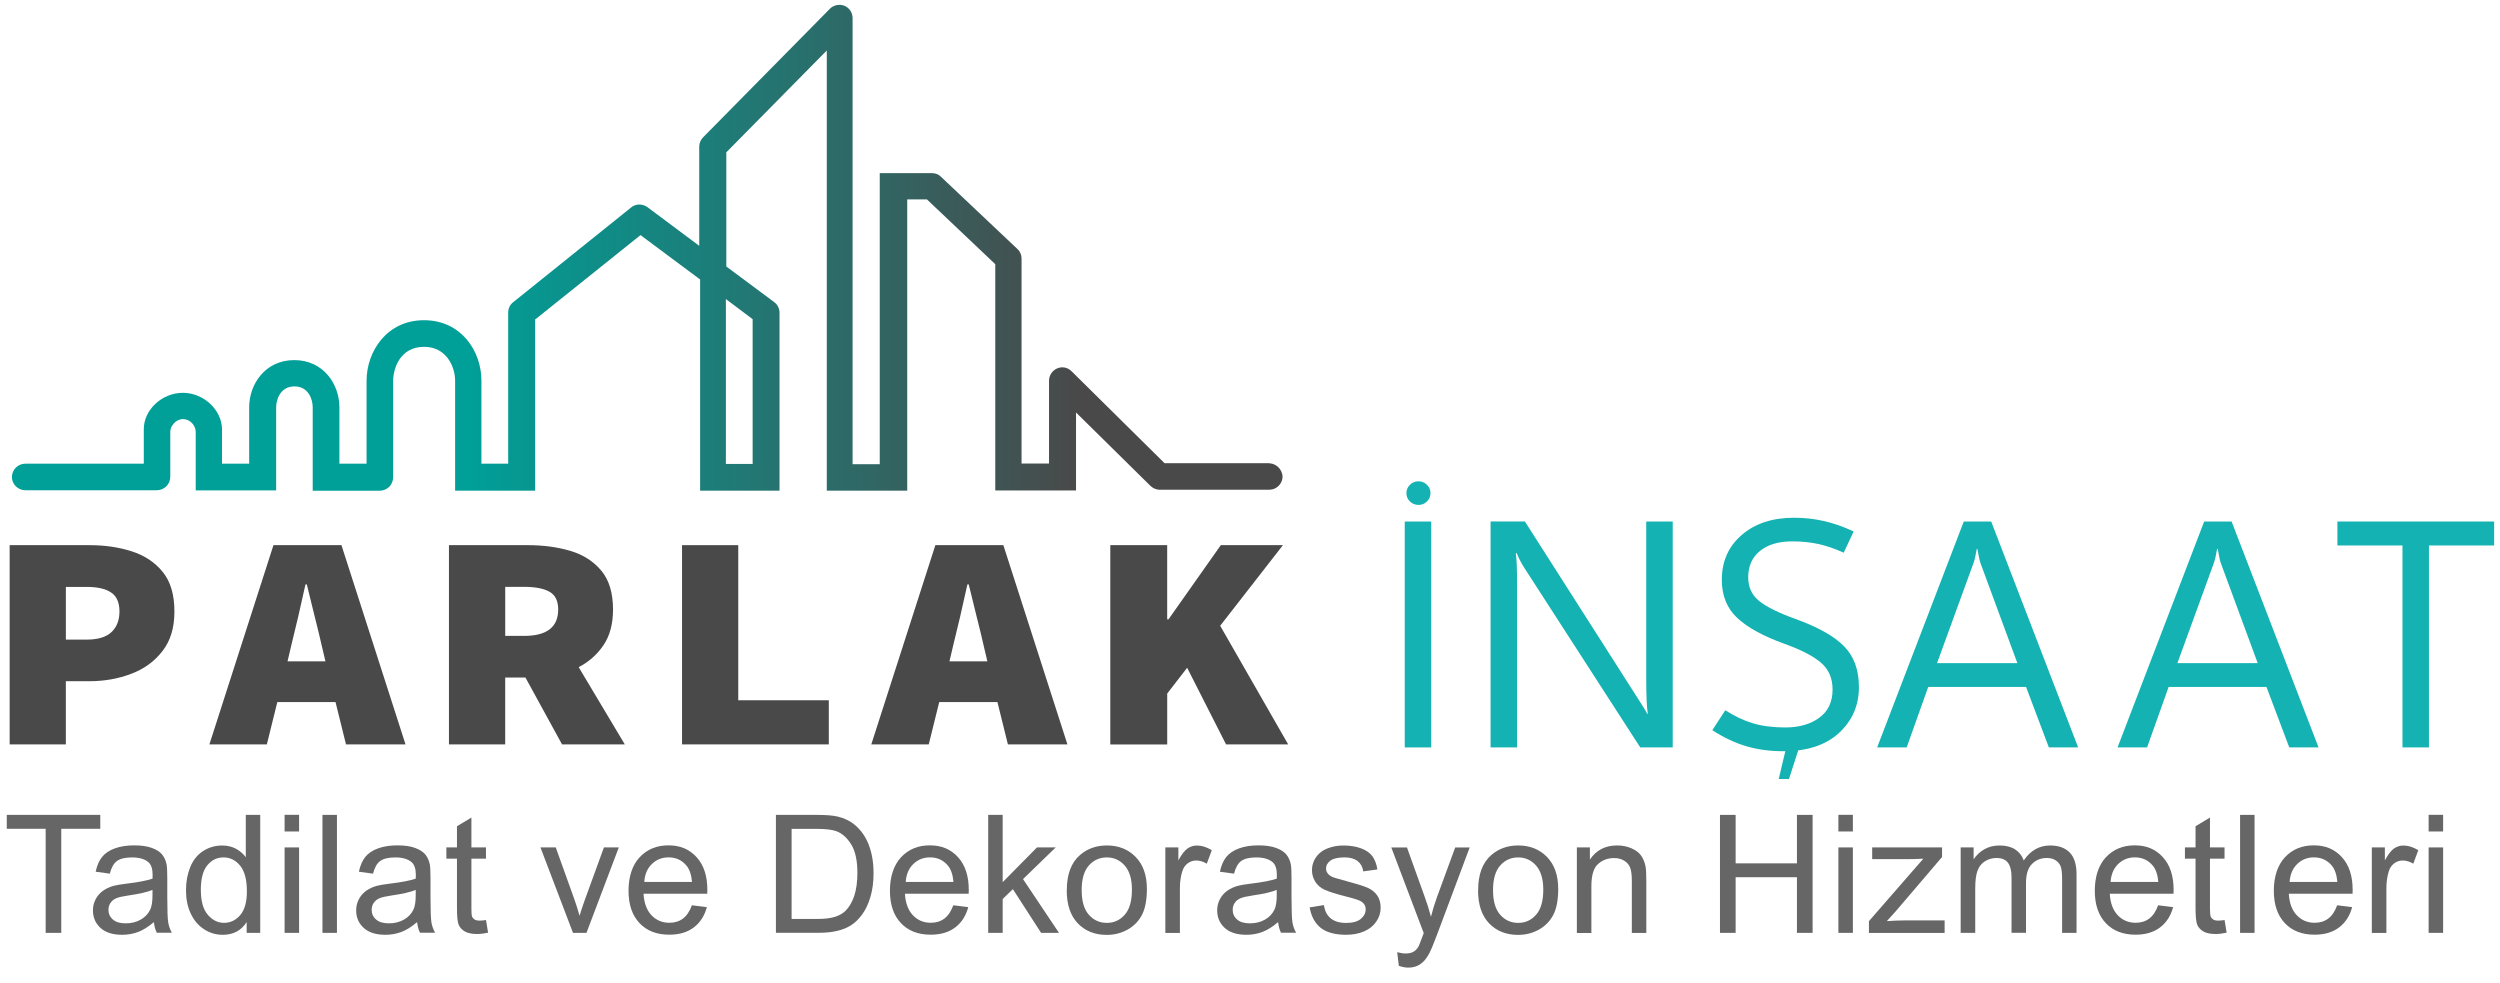 <?xml version="1.0" encoding="UTF-8"?>
<svg id="Layer_1" data-name="Layer 1" xmlns="http://www.w3.org/2000/svg" xmlns:xlink="http://www.w3.org/1999/xlink" viewBox="0 0 1160.14 456">
  <defs>
    <linearGradient id="linear-gradient" x1="5.53" y1="1222.95" x2="595.22" y2="1222.95" gradientTransform="translate(0 -1107.98)" gradientUnits="userSpaceOnUse">
      <stop offset=".36" stop-color="#009f98"/>
      <stop offset=".84" stop-color="#494949"/>
    </linearGradient>
  </defs>
  <g>
    <path d="M664.16,346.85h-12.29v-104.83h12.29v104.83h0Z" style="fill: #14b2b2;"/>
    <path d="M776.22,346.85h-15.05l-53.95-83.56c-.69-1.07-1.3-2.16-1.86-3.25-.57-1.09-1.07-2.2-1.51-3.33h-.44c.19,1.13.33,2.87.44,5.26s.15,5.44.15,9.13v75.73h-12.29v-104.83h15.93l52.49,82.24c1.13,1.72,2.03,3.14,2.74,4.31s1.21,2.07,1.51,2.7h.29c-.25-1.51-.42-3.56-.54-6.13s-.19-5.67-.19-9.28v-73.82h12.29v104.83h0Z" style="fill: #14b2b2;"/>
    <path d="M794.64,338.81l5.99-9.21c4.29,2.78,8.58,4.79,12.88,6.07s9.28,1.91,14.99,1.91c6.39,0,11.64-1.51,15.74-4.5,4.12-2.99,6.18-7.37,6.18-13.13,0-5.11-1.74-9.21-5.23-12.29s-9.19-6.05-17.15-8.92c-9.84-3.56-17.15-7.56-21.9-12.02-4.75-4.46-7.12-10.34-7.12-17.65,0-8.58,3.08-15.51,9.25-20.83,6.16-5.32,14.26-7.98,24.31-7.98,4.67,0,9.25.5,13.73,1.51,4.48,1,9.11,2.62,13.88,4.86l-4.61,9.86c-4-1.84-7.87-3.18-11.66-4.02-3.77-.84-7.85-1.24-12.25-1.24-6.28,0-11.26,1.47-14.91,4.42-3.66,2.95-5.49,7.03-5.49,12.25,0,4.59,1.67,8.23,5.05,10.97,3.37,2.72,8.96,5.51,16.81,8.33,10.53,3.81,18.09,8.04,22.65,12.73,4.59,4.67,6.87,10.99,6.87,18.93,0,8.48-3.08,15.56-9.21,21.23-6.13,5.67-14.76,8.52-25.88,8.52-6.24,0-12-.77-17.25-2.34s-10.51-4.04-15.72-7.45h.04Z" style="fill: #14b2b2;"/>
    <path d="M871.1,346.85l40.2-104.83h12.73l40.35,104.83h-13.59l-10.59-28.08h-45.39l-10.01,28.08h-13.69ZM898.89,307.74h37.29l-16.96-45.98c-.29-.73-.57-1.67-.8-2.85-.25-1.17-.5-2.55-.8-4.17h-.29c-.25,1.47-.5,2.78-.77,3.96s-.57,2.2-.92,3.08l-16.75,45.98h0v-.02Z" style="fill: #14b2b2;"/>
    <path d="M982.66,346.85l40.2-104.83h12.73l40.35,104.83h-13.59l-10.59-28.08h-45.39l-10.01,28.08h-13.69ZM1010.42,307.74h37.29l-16.96-45.98c-.29-.73-.57-1.67-.8-2.85s-.5-2.55-.8-4.17h-.29c-.25,1.47-.5,2.78-.77,3.96s-.57,2.2-.92,3.08l-16.75,45.98h0v-.02Z" style="fill: #14b2b2;"/>
    <path d="M1157.42,253.13h-30.25v93.71h-12.29v-93.71h-30.19v-11.12h72.74v11.12Z" style="fill: #14b2b2;"/>
    <g>
      <path d="M4.48,345.44v-92.46h37.02c7.08,0,13.61.94,19.58,2.85s10.76,5.07,14.4,9.53c3.64,4.46,5.46,10.57,5.46,18.34s-1.84,13.63-5.53,18.42c-3.68,4.79-8.54,8.31-14.57,10.59-6.01,2.28-12.46,3.41-19.35,3.41h-10.93v29.31H4.48ZM30.57,296.81h9.71c5.15,0,8.98-1.15,11.45-3.48s3.71-5.53,3.71-9.61-1.32-7.12-3.94-8.81c-2.64-1.72-6.36-2.55-11.22-2.55h-9.71v24.48h0v-.02Z" style="fill: #494949;"/>
      <path d="M97.17,345.44l29.73-92.46h31.55l29.73,92.46h-27.62l-4.86-19.64h-27.01l-4.86,19.64h-26.69.02ZM134.94,300.49l-1.51,6.41h17.59l-1.51-6.41c-1-4.46-2.18-9.3-3.5-14.51-1.32-5.21-2.53-10.15-3.64-14.8h-.61c-1,4.65-2.11,9.59-3.33,14.8-1.21,5.21-2.39,10.05-3.5,14.51Z" style="fill: #494949;"/>
      <path d="M208.34,345.44v-92.46h36.7c7.08,0,13.61.88,19.58,2.64,5.97,1.76,10.76,4.82,14.4,9.17,3.64,4.35,5.46,10.38,5.46,18.07,0,6.64-1.47,12.14-4.4,16.5-2.93,4.35-6.78,7.77-11.54,10.24l21.4,35.84h-29.12l-16.98-31.01h-9.4v31.01h-26.11,0ZM234.45,295.09h8.79c10.51,0,15.79-4.08,15.79-12.23,0-3.98-1.34-6.74-4.02-8.25s-6.6-2.28-11.77-2.28h-8.79v22.76Z" style="fill: #494949;"/>
      <path d="M316.5,345.44v-92.46h26.09v71.98h42.02v20.48h-68.11Z" style="fill: #494949;"/>
      <path d="M404.33,345.44l29.73-92.46h31.55l29.73,92.46h-27.62l-4.86-19.64h-27.01l-4.86,19.64h-26.69.02ZM442.11,300.49l-1.51,6.41h17.59l-1.51-6.41c-1-4.46-2.18-9.3-3.5-14.51-1.32-5.21-2.53-10.15-3.64-14.8h-.61c-1,4.65-2.11,9.59-3.33,14.8s-2.39,10.05-3.5,14.51Z" style="fill: #494949;"/>
      <path d="M515.24,345.44v-92.46h26.4v34.42h.61l24.27-34.42h28.83l-29.12,37.41,31.55,55.04h-28.83l-18.05-35.55-9.25,11.96v23.62h-26.4v-.02Z" style="fill: #494949;"/>
    </g>
  </g>
  <g>
    <path d="M21.19,432.9v-48.3H3.14v-6.47h43.4v6.47h-18.11v48.3h-7.27.02Z" style="fill: #666;"/>
    <path d="M71.29,428c-2.49,2.11-4.88,3.62-7.18,4.48s-4.77,1.32-7.41,1.32c-4.35,0-7.7-1.05-10.05-3.18-2.34-2.14-3.52-4.84-3.52-8.17,0-1.95.46-3.73,1.34-5.32.88-1.61,2.05-2.89,3.48-3.87s3.04-1.7,4.84-2.2c1.32-.33,3.31-.69,5.99-1,5.42-.65,9.42-1.42,12-2.32,0-.92.04-1.51.04-1.76,0-2.74-.63-4.67-1.88-5.8-1.72-1.53-4.27-2.28-7.66-2.28-3.16,0-5.49.57-6.99,1.65s-2.62,3.08-3.33,5.88l-6.57-.9c.61-2.83,1.57-5.09,2.95-6.83,1.38-1.72,3.35-3.06,5.95-4s5.59-1.4,9-1.4,6.13.42,8.25,1.21,3.68,1.8,4.67,3.01,1.7,2.74,2.09,4.56c.21,1.15.33,3.2.33,6.2v8.96c0,6.24.15,10.2.44,11.87s.86,3.25,1.7,4.75h-7.01c-.69-1.4-1.15-3.04-1.34-4.88l-.06.04-.04-.04h0ZM70.72,412.99c-2.43.98-6.09,1.84-10.97,2.53-2.76.42-4.71.84-5.86,1.34s-2.03,1.24-2.64,2.18c-.63.96-.92,2.03-.92,3.18,0,1.78.67,3.29,2.05,4.48,1.36,1.21,3.33,1.78,5.97,1.78s4.88-.57,6.91-1.7,3.5-2.7,4.44-4.65c.73-1.53,1.07-3.77,1.07-6.72v-2.45h-.04v.02Z" style="fill: #666;"/>
    <path d="M114.46,432.9v-5c-2.51,3.94-6.22,5.9-11.1,5.9-3.16,0-6.07-.86-8.71-2.6s-4.71-4.19-6.16-7.31c-1.47-3.12-2.18-6.72-2.18-10.76s.67-7.56,1.99-10.78,3.29-5.72,5.95-7.41c2.64-1.72,5.59-2.58,8.86-2.58,2.39,0,4.52.5,6.39,1.51s3.37,2.32,4.56,3.94v-19.66h6.7v54.75h-6.3ZM93.21,413.09c0,5.09,1.07,8.88,3.2,11.39s4.67,3.77,7.58,3.77,5.42-1.21,7.5-3.6c2.05-2.41,3.08-6.07,3.08-10.99,0-5.42-1.05-9.4-3.14-11.96-2.09-2.53-4.67-3.81-7.73-3.81s-5.49,1.24-7.5,3.66-3.01,6.28-3.01,11.54h.02Z" style="fill: #666;"/>
    <path d="M132.07,385.85v-7.73h6.72v7.73h-6.72ZM132.07,432.9v-39.65h6.72v39.65h-6.72Z" style="fill: #666;"/>
    <path d="M149.64,432.9v-54.75h6.72v54.75h-6.72Z" style="fill: #666;"/>
    <path d="M193.44,428c-2.49,2.11-4.88,3.62-7.18,4.48s-4.77,1.32-7.41,1.32c-4.35,0-7.7-1.05-10.05-3.18s-3.52-4.84-3.52-8.17c0-1.95.46-3.73,1.34-5.32.88-1.61,2.05-2.89,3.48-3.87s3.04-1.7,4.84-2.2c1.32-.33,3.31-.69,5.99-1,5.42-.65,9.42-1.42,12-2.32.02-.92.04-1.51.04-1.76,0-2.74-.63-4.67-1.88-5.8-1.72-1.53-4.27-2.28-7.66-2.28-3.16,0-5.49.57-6.99,1.65s-2.62,3.08-3.33,5.88l-6.57-.9c.61-2.83,1.57-5.09,2.95-6.83,1.38-1.72,3.35-3.06,5.95-4s5.59-1.4,9-1.4,6.13.42,8.25,1.21,3.68,1.8,4.67,3.01,1.7,2.74,2.09,4.56c.21,1.15.33,3.2.33,6.2v8.96c0,6.24.15,10.2.44,11.87s.86,3.25,1.7,4.75h-7.01c-.69-1.4-1.15-3.04-1.34-4.88l-.06.04-.04-.04h0ZM192.87,412.99c-2.43.98-6.09,1.84-10.97,2.53-2.76.42-4.71.84-5.86,1.34s-2.03,1.24-2.64,2.18c-.63.96-.92,2.03-.92,3.18,0,1.78.67,3.29,2.05,4.48,1.36,1.21,3.33,1.78,5.97,1.78s4.88-.57,6.91-1.7,3.5-2.7,4.44-4.65c.73-1.53,1.07-3.77,1.07-6.72v-2.45h-.04v.02Z" style="fill: #666;"/>
    <path d="M225.53,426.87l.96,5.95c-1.88.4-3.6.61-5.09.61-2.43,0-4.33-.4-5.67-1.17s-2.28-1.78-2.85-3.04-.82-3.89-.82-7.94v-22.82h-4.92v-5.23h4.92v-9.82l6.7-4.02v13.86h6.76v5.23h-6.76v23.2c0,1.93.1,3.14.33,3.71.23.54.63.98,1.17,1.32s1.3.5,2.3.5c.75,0,1.72-.08,2.95-.25v-.08h0Z" style="fill: #666;"/>
    <path d="M265.9,432.9l-15.1-39.65h7.1l8.52,23.74c.92,2.55,1.76,5.23,2.53,8,.61-2.09,1.44-4.61,2.49-7.54l8.81-24.2h6.91l-15.01,39.65h-6.28.02Z" style="fill: #666;"/>
    <path d="M321.07,420.1l6.95.86c-1.09,4.06-3.12,7.2-6.09,9.44s-6.74,3.35-11.35,3.35c-5.82,0-10.41-1.78-13.8-5.36s-5.11-8.58-5.11-15.03,1.72-11.85,5.15-15.54c3.45-3.68,7.89-5.53,13.38-5.53s9.65,1.8,13,5.42,5.05,8.69,5.05,15.24c0,.42,0,.98-.04,1.78h-29.58c.25,4.35,1.49,7.68,3.71,10.01s4.98,3.48,8.29,3.48c2.47,0,4.56-.65,6.3-1.95s3.12-3.35,4.15-6.2h0v.02ZM298.98,409.26h22.15c-.29-3.33-1.15-5.84-2.53-7.52-2.14-2.58-4.9-3.87-8.33-3.87-3.08,0-5.67,1.03-7.79,3.1s-3.27,4.82-3.5,8.29h0Z" style="fill: #666;"/>
    <path d="M360.07,432.9v-54.75h18.86c4.27,0,7.52.25,9.76.77,3.14.73,5.82,2.03,8.04,3.92,2.89,2.43,5.05,5.55,6.49,9.36,1.44,3.81,2.16,8.14,2.16,13.02,0,4.15-.5,7.83-1.47,11.05-.96,3.22-2.22,5.88-3.73,7.96-1.53,2.11-3.18,3.77-5,4.98s-3.98,2.14-6.55,2.74c-2.55.63-5.49.92-8.81.92h-19.76.02v.02ZM367.34,426.45h11.68c3.62,0,6.43-.33,8.5-1,2.05-.67,3.68-1.61,4.9-2.85,1.72-1.72,3.06-4.02,4.02-6.93.94-2.91,1.44-6.41,1.44-10.55,0-5.74-.94-10.11-2.83-13.19s-4.15-5.15-6.85-6.18c-1.95-.75-5.07-1.11-9.36-1.11h-11.49v41.83h-.04.02v-.02Z" style="fill: #666;"/>
    <path d="M442.38,420.1l6.95.86c-1.09,4.06-3.12,7.2-6.09,9.44s-6.74,3.35-11.35,3.35c-5.82,0-10.41-1.78-13.8-5.36s-5.11-8.58-5.11-15.03,1.72-11.85,5.15-15.54c3.45-3.68,7.89-5.53,13.38-5.53s9.65,1.8,13,5.42,5.05,8.69,5.05,15.24c0,.42,0,.98-.04,1.78h-29.58c.25,4.35,1.49,7.68,3.71,10.01s4.98,3.48,8.29,3.48c2.47,0,4.56-.65,6.3-1.95s3.12-3.35,4.15-6.2h0v.02ZM420.31,409.26h22.15c-.29-3.33-1.15-5.84-2.53-7.52-2.14-2.58-4.9-3.87-8.33-3.87-3.08,0-5.67,1.03-7.79,3.1s-3.27,4.82-3.5,8.29h0Z" style="fill: #666;"/>
    <path d="M458.58,432.9v-54.75h6.72v31.22l15.91-16.12h8.69l-15.16,14.7,16.69,24.96h-8.29l-13.11-20.29-4.73,4.56v15.72h-6.72Z" style="fill: #666;"/>
    <path d="M495.06,413.07c0-7.35,2.05-12.79,6.13-16.31,3.39-2.93,7.58-4.42,12.46-4.42,5.44,0,9.9,1.78,13.38,5.36,3.48,3.58,5.19,8.5,5.19,14.82,0,5.11-.77,9.13-2.3,12.06-1.53,2.93-3.77,5.19-6.7,6.83-2.93,1.61-6.11,2.43-9.59,2.43-5.55,0-10.03-1.78-13.46-5.34s-5.15-8.69-5.15-15.39h0v-.04h.04ZM501.96,413.07c0,5.09,1.09,8.9,3.31,11.41,2.22,2.51,5,3.79,8.37,3.79s6.11-1.28,8.33-3.81,3.31-6.41,3.31-11.62c0-4.9-1.11-8.61-3.33-11.16-2.22-2.51-5-3.79-8.31-3.79s-6.16,1.26-8.37,3.77-3.31,6.3-3.31,11.39h0v.02Z" style="fill: #666;"/>
    <path d="M540.78,432.9v-39.65h6.05v6.01c1.55-2.83,2.97-4.67,4.29-5.55s2.74-1.34,4.31-1.34c2.26,0,4.56.73,6.91,2.18l-2.32,6.24c-1.63-.96-3.29-1.47-4.92-1.47-1.47,0-2.81.46-3.96,1.34-1.17.88-2.01,2.11-2.49,3.68-.75,2.39-1.11,5-1.11,7.83v20.77h-6.72v-.04h-.04Z" style="fill: #666;"/>
    <path d="M593,428c-2.49,2.11-4.88,3.62-7.18,4.48s-4.77,1.32-7.41,1.32c-4.35,0-7.7-1.05-10.05-3.18s-3.52-4.84-3.52-8.17c0-1.95.46-3.73,1.34-5.32.88-1.61,2.05-2.89,3.48-3.87s3.04-1.7,4.84-2.2c1.32-.33,3.31-.69,5.99-1,5.42-.65,9.42-1.42,12-2.32.02-.92.04-1.51.04-1.76,0-2.74-.63-4.67-1.88-5.8-1.72-1.53-4.27-2.28-7.66-2.28-3.16,0-5.49.57-6.99,1.65s-2.62,3.08-3.33,5.88l-6.57-.9c.61-2.83,1.57-5.09,2.95-6.83,1.38-1.72,3.35-3.06,5.95-4s5.59-1.4,9-1.4,6.13.42,8.25,1.21,3.68,1.8,4.67,3.01,1.7,2.74,2.09,4.56c.21,1.15.33,3.2.33,6.2v8.96c0,6.24.15,10.2.44,11.87s.86,3.25,1.7,4.75h-7.01c-.69-1.4-1.15-3.04-1.34-4.88l-.06.04-.04-.04h0ZM592.43,412.99c-2.43.98-6.09,1.84-10.97,2.53-2.76.42-4.71.84-5.86,1.34s-2.03,1.24-2.64,2.18c-.63.96-.92,2.03-.92,3.18,0,1.78.67,3.29,2.05,4.48,1.36,1.21,3.33,1.78,5.97,1.78s4.88-.57,6.91-1.7,3.5-2.7,4.44-4.65c.73-1.53,1.07-3.77,1.07-6.72v-2.45h-.04v.02Z" style="fill: #666;"/>
    <path d="M607.72,421.07l6.66-1.05c.36,2.68,1.42,4.71,3.12,6.13s4.08,2.14,7.14,2.14,5.38-.63,6.87-1.88,2.24-2.74,2.24-4.44c0-1.53-.67-2.72-1.99-3.6-.92-.61-3.2-1.36-6.87-2.28-4.92-1.26-8.35-2.32-10.24-3.22s-3.35-2.18-4.33-3.77c-.98-1.61-1.49-3.37-1.49-5.32,0-1.76.42-3.39,1.21-4.9.82-1.51,1.93-2.76,3.31-3.75,1.05-.77,2.47-1.42,4.29-1.97s3.75-.8,5.82-.8c3.12,0,5.86.46,8.21,1.34s4.08,2.11,5.21,3.64c1.11,1.53,1.88,3.58,2.32,6.13l-6.57.9c-.29-2.05-1.17-3.64-2.6-4.77s-3.45-1.72-6.07-1.72c-3.08,0-5.3.52-6.62,1.53s-1.99,2.22-1.99,3.6c0,.88.27,1.65.82,2.34.54.73,1.4,1.32,2.58,1.78.67.25,2.64.82,5.95,1.72,4.75,1.28,8.08,2.3,9.95,3.12s3.35,1.99,4.44,3.54,1.61,3.48,1.61,5.76-.65,4.35-1.97,6.32c-1.32,1.99-3.18,3.52-5.65,4.59s-5.26,1.61-8.37,1.61c-5.15,0-9.09-1.07-11.79-3.2-2.7-2.14-4.44-5.32-5.17-9.53h-.04.02Z" style="fill: #666;"/>
    <path d="M649.13,448.16l-.75-6.3c1.47.4,2.76.61,3.85.61,1.49,0,2.7-.25,3.6-.75s1.63-1.21,2.2-2.09c.44-.67,1.09-2.34,2.05-5,.13-.36.31-.92.61-1.63l-15.05-39.74h7.27l8.25,22.97c1.07,2.91,2.03,5.99,2.89,9.19.77-3.08,1.7-6.09,2.76-9.04l8.48-23.11h6.72l-15.1,40.35c-1.61,4.35-2.89,7.37-3.77,9-1.21,2.22-2.55,3.83-4.1,4.86s-3.37,1.55-5.53,1.55c-1.3,0-2.74-.27-4.33-.82h-.04v-.02Z" style="fill: #666;"/>
    <path d="M685.94,413.07c0-7.35,2.05-12.79,6.13-16.31,3.39-2.93,7.58-4.42,12.46-4.42,5.44,0,9.9,1.78,13.38,5.36,3.48,3.58,5.19,8.5,5.19,14.82,0,5.11-.77,9.13-2.3,12.06s-3.77,5.19-6.7,6.83c-2.93,1.61-6.11,2.43-9.59,2.43-5.55,0-10.03-1.78-13.46-5.34-3.43-3.56-5.15-8.69-5.15-15.39h.02v-.04h.02ZM692.85,413.07c0,5.09,1.09,8.9,3.31,11.41,2.22,2.51,5,3.79,8.37,3.79s6.11-1.28,8.33-3.81,3.31-6.41,3.31-11.62c0-4.9-1.11-8.61-3.33-11.16-2.22-2.51-5-3.79-8.31-3.79s-6.16,1.26-8.37,3.77-3.31,6.3-3.31,11.39h0v.02Z" style="fill: #666;"/>
    <path d="M731.75,432.9v-39.65h6.05v5.63c2.91-4.35,7.12-6.55,12.63-6.55,2.39,0,4.59.44,6.6,1.3,2.01.86,3.52,1.99,4.5,3.37.98,1.4,1.7,3.06,2.09,4.98.23,1.26.36,3.43.36,6.55v24.39h-6.72v-24.14c0-2.74-.25-4.77-.77-6.13s-1.44-2.43-2.78-3.25c-1.34-.82-2.89-1.21-4.69-1.21-2.87,0-5.34.9-7.41,2.74-2.09,1.82-3.12,5.28-3.12,10.36v21.67h-6.72v-.04h0v-.02Z" style="fill: #666;"/>
    <path d="M798.16,432.9v-54.75h7.27v22.49h28.45v-22.49h7.27v54.75h-7.27v-25.82h-28.45v25.82h-7.27Z" style="fill: #666;"/>
    <path d="M853.12,385.85v-7.73h6.72v7.73h-6.72ZM853.12,432.9v-39.65h6.72v39.65h-6.72Z" style="fill: #666;"/>
    <path d="M867.29,432.9v-5.44l25.25-28.98c-2.87.15-5.38.21-7.58.21h-16.16v-5.44h32.43v4.44l-21.48,25.17-4.15,4.59c3.01-.21,5.84-.33,8.48-.33h18.34v5.8h-35.13,0Z" style="fill: #666;"/>
    <path d="M909.86,432.9v-39.65h6.01v5.55c1.26-1.95,2.91-3.52,4.98-4.69,2.07-1.19,4.42-1.76,7.06-1.76,2.93,0,5.34.61,7.24,1.82,1.86,1.24,3.2,2.93,3.98,5.13,3.14-4.63,7.2-6.95,12.25-6.95,3.94,0,6.95,1.09,9.09,3.27,2.11,2.18,3.16,5.53,3.16,10.05v27.24h-6.7v-25c0-2.7-.21-4.63-.65-5.82-.44-1.19-1.24-2.14-2.37-2.87s-2.49-1.07-4.02-1.07c-2.81,0-5.11.92-6.95,2.78-1.84,1.84-2.76,4.82-2.76,8.92v23.03h-6.72v-25.77c0-2.99-.54-5.23-1.63-6.72s-2.89-2.24-5.38-2.24c-1.88,0-3.64.5-5.26,1.49s-2.78,2.45-3.5,4.38c-.73,1.93-1.07,4.69-1.07,8.29v20.58h-6.76v.02Z" style="fill: #666;"/>
    <path d="M1001.5,420.1l6.95.86c-1.09,4.06-3.12,7.2-6.09,9.44-2.97,2.24-6.74,3.35-11.35,3.35-5.8,0-10.41-1.78-13.8-5.36-3.39-3.58-5.11-8.58-5.11-15.03s1.72-11.85,5.15-15.54c3.45-3.68,7.89-5.53,13.38-5.53s9.65,1.8,13,5.42,5.05,8.69,5.05,15.24c0,.42,0,.98-.04,1.78h-29.58c.23,4.35,1.49,7.68,3.71,10.01s4.98,3.48,8.29,3.48c2.47,0,4.56-.65,6.3-1.95,1.74-1.3,3.12-3.35,4.15-6.2h0v.02ZM979.43,409.26h22.15c-.29-3.33-1.15-5.84-2.53-7.52-2.14-2.58-4.9-3.87-8.33-3.87-3.08,0-5.67,1.03-7.79,3.1-2.11,2.07-3.27,4.82-3.5,8.29h0Z" style="fill: #666;"/>
    <path d="M1032.32,426.87l.96,5.95c-1.88.4-3.6.61-5.09.61-2.43,0-4.33-.4-5.67-1.17-1.34-.77-2.28-1.78-2.85-3.04-.54-1.26-.82-3.89-.82-7.94v-22.82h-4.92v-5.23h4.92v-9.82l6.7-4.02v13.86h6.76v5.23h-6.76v23.2c0,1.93.13,3.14.36,3.71s.63.98,1.17,1.32,1.3.5,2.3.5c.75,0,1.72-.08,2.95-.25v-.08h-.02Z" style="fill: #666;"/>
    <path d="M1039.52,432.9v-54.75h6.72v54.75h-6.72Z" style="fill: #666;"/>
    <path d="M1084.58,420.1l6.95.86c-1.09,4.06-3.12,7.2-6.09,9.44s-6.74,3.35-11.35,3.35c-5.8,0-10.41-1.78-13.8-5.36-3.39-3.58-5.11-8.58-5.11-15.03s1.72-11.85,5.15-15.54c3.45-3.68,7.89-5.53,13.38-5.53s9.65,1.8,13,5.42,5.05,8.69,5.05,15.24c0,.42,0,.98-.04,1.78h-29.58c.23,4.35,1.49,7.68,3.71,10.01,2.22,2.32,4.98,3.48,8.29,3.48,2.47,0,4.56-.65,6.3-1.95s3.12-3.35,4.15-6.2h0v.02ZM1062.51,409.26h22.15c-.29-3.33-1.15-5.84-2.53-7.52-2.14-2.58-4.9-3.87-8.33-3.87-3.08,0-5.67,1.03-7.79,3.1-2.11,2.07-3.27,4.82-3.5,8.29h0Z" style="fill: #666;"/>
    <path d="M1100.66,432.9v-39.65h6.05v6.01c1.55-2.83,2.97-4.67,4.29-5.55s2.74-1.34,4.31-1.34c2.26,0,4.56.73,6.91,2.18l-2.32,6.24c-1.63-.96-3.29-1.47-4.92-1.47-1.47,0-2.81.46-3.96,1.34s-2.01,2.11-2.49,3.68c-.75,2.39-1.11,5-1.11,7.83v20.77h-6.72v-.04h-.04,0Z" style="fill: #666;"/>
    <path d="M1127.02,385.85v-7.73h6.72v7.73h-6.72ZM1127.02,432.9v-39.65h6.72v39.65h-6.72Z" style="fill: #666;"/>
  </g>
  <path d="M658.24,234.31c-1.55,0-2.85-.54-3.96-1.61s-1.63-2.37-1.63-3.87.54-2.76,1.63-3.85,2.41-1.63,3.96-1.63,2.85.54,3.96,1.63,1.63,2.39,1.63,3.85-.54,2.78-1.63,3.87-2.41,1.61-3.96,1.61Z" style="fill: #14b2b2;"/>
  <path d="M836.68,341.42l-6.49,20.08h-4.77l4.77-20.08h6.49Z" style="fill: #14b2b2;"/>
  <path d="M349.27,148.07v67.23h-12.42v-76.52l12.42,9.34v-.04ZM589.02,214.96h-48.59l-.33-.33-42.84-42.36c-1.82-1.82-4.42-2.3-6.7-1.3s-3.75,3.27-3.75,5.69v38.44h-12.75v-95.18c0-1.63-.67-3.27-1.97-4.42l-35.51-33.54c-1.15-1.15-2.64-1.63-4.27-1.63h-24.06v135.09h-12.6V8.38c0-2.45-1.49-4.75-3.75-5.69s-5.09-.33-6.7,1.3l-58.9,59.71c-1.15,1.15-1.82,2.78-1.82,4.27v46.1l-24.06-17.96c-2.3-1.63-5.42-1.63-7.52.15l-54.77,43.99c-1.49,1.15-2.3,2.93-2.3,4.75v70.16h-12.42v-38.57c0-13.57-9.34-27.99-26.65-27.99s-26.65,14.57-26.65,28.14v38.44h-12.6v-26.17c0-10.64-7.37-21.9-20.94-21.9s-20.94,11.26-20.94,21.9v26.17h-12.6v-15.87c0-9-8.48-17.02-18.15-17.02s-18.15,7.85-18.15,16.88v16H11.77c-3.45,0-6.24,2.78-6.24,6.24,0,1.63.67,3.12,1.82,4.27s2.78,1.82,4.42,1.82h61.01c1.63,0,3.27-.67,4.42-1.82s1.82-2.78,1.82-4.42v-21.08c0-2.3,2.45-5.69,5.9-5.69s5.9,3.12,5.9,5.9v27.18h37.33v-38.63c0-3.27,1.82-9.63,8.48-9.63s8.48,6.24,8.48,9.63v38.78h31.09c1.63,0,3.27-.67,4.42-1.82s1.82-2.78,1.82-4.42v-44.66c0-5.42,2.93-15.87,14.38-15.87,10.45,0,14.38,9.34,14.38,15.72v51.04h37.14v-79.5l.48-.33,48.41-38.78,27.66,20.6v98.01h36.85v-82.62c0-1.97-.96-3.75-2.45-4.88l-22.24-16.54v-52.99l.33-.33,46.29-46.92v204.28h37.33V92.52h9.15l.33.33,31.38,29.75v105h37.48v-36.18l34.5,34.02c1.15,1.15,2.78,1.82,4.27,1.82h51.17c3.45-.15,6.03-3.12,5.9-6.36-.33-3.12-2.78-5.69-6.03-5.9" style="fill: url(#linear-gradient);"/>
</svg>
